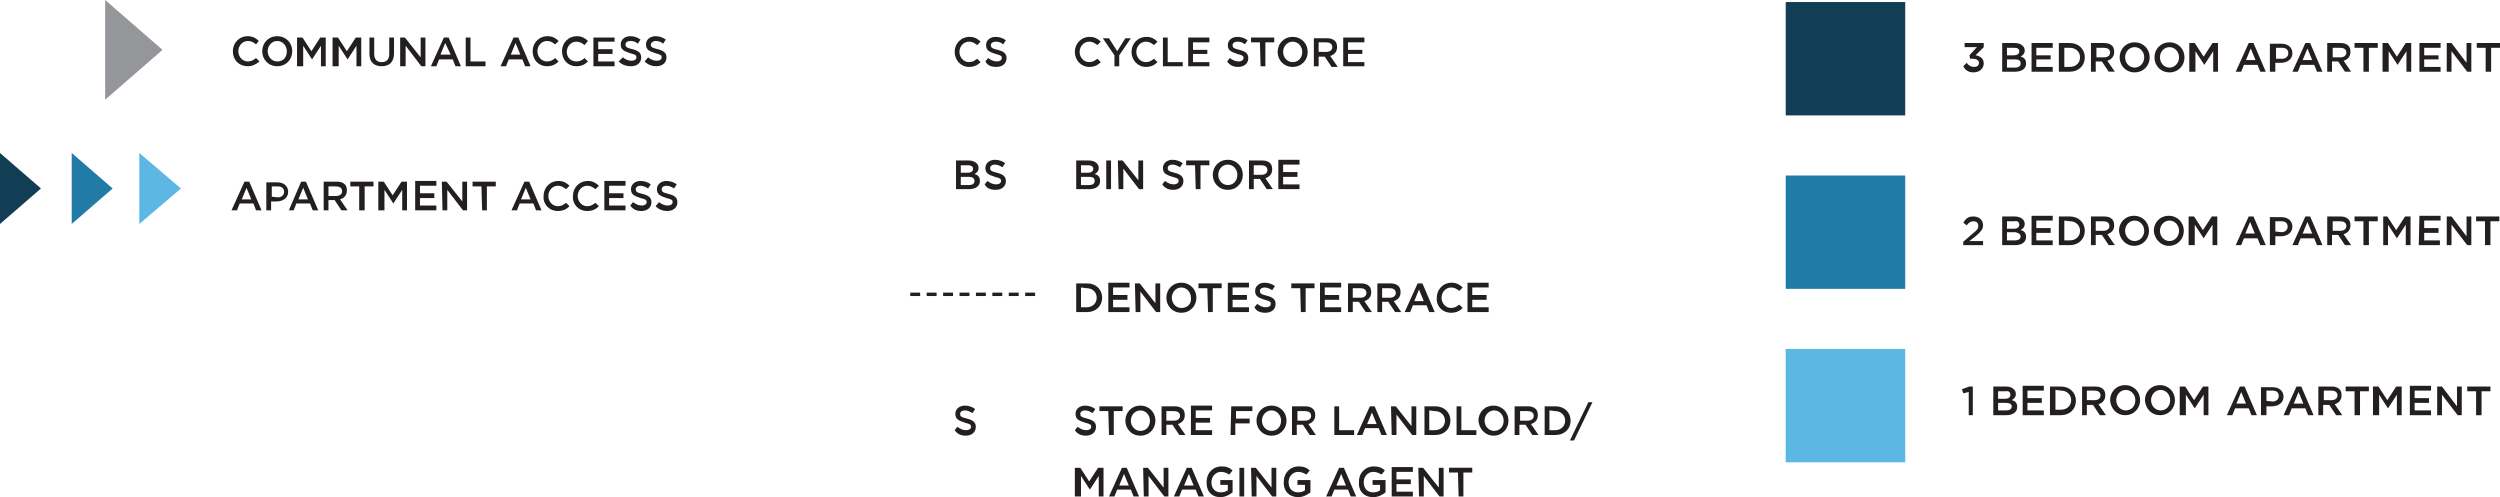 <?xml version="1.0" encoding="utf-8"?>
<!-- Generator: Adobe Illustrator 21.0.2, SVG Export Plug-In . SVG Version: 6.00 Build 0)  -->
<svg version="1.1" id="Layer_1" xmlns="http://www.w3.org/2000/svg" xmlns:xlink="http://www.w3.org/1999/xlink" x="0px" y="0px"
	 width="366.1px" height="72.8px" viewBox="0 0 366.1 72.8" enable-background="new 0 0 366.1 72.8" xml:space="preserve">
<g>
	<path fill="#231F20" d="M141.4,63.8c0.9,0,1.5-0.5,1.5-1.3l0,0c0-0.7-0.5-1-1.3-1.2s-1-0.3-1-0.7l0,0c0-0.3,0.3-0.5,0.7-0.5
		s0.8,0.2,1.1,0.4l0.4-0.6c-0.4-0.3-0.9-0.5-1.5-0.5c-0.8,0-1.4,0.5-1.4,1.2l0,0c0,0.8,0.5,1,1.4,1.3c0.8,0.2,0.9,0.3,0.9,0.6l0,0
		c0,0.3-0.3,0.5-0.7,0.5c-0.5,0-0.9-0.2-1.3-0.5l-0.4,0.5C140.2,63.6,140.8,63.8,141.4,63.8"/>
	<path fill="#231F20" d="M145.8,27.8c0.9,0,1.5-0.5,1.5-1.3l0,0c0-0.7-0.5-1-1.3-1.2s-1-0.3-1-0.7l0,0c0-0.3,0.3-0.5,0.7-0.5
		s0.8,0.2,1.1,0.4l0.4-0.6c-0.4-0.3-0.9-0.5-1.5-0.5c-0.8,0-1.4,0.5-1.4,1.2l0,0c0,0.8,0.5,1,1.4,1.3c0.8,0.2,0.9,0.3,0.9,0.6l0,0
		c0,0.3-0.3,0.5-0.7,0.5c-0.5,0-0.9-0.2-1.3-0.5l-0.4,0.5C144.5,27.6,145.1,27.8,145.8,27.8 M142.7,26.5L142.7,26.5
		c0,0.4-0.3,0.6-0.8,0.6h-1.2v-1.2h1.2C142.4,25.9,142.7,26.1,142.7,26.5 M142.5,24.7c0,0.4-0.3,0.6-0.8,0.6h-1v-1.1h1.1
		C142.2,24.2,142.5,24.4,142.5,24.7L142.5,24.7z M140,27.7h1.9c0.9,0,1.6-0.4,1.6-1.2l0,0c0-0.6-0.3-0.9-0.8-1
		c0.3-0.2,0.6-0.4,0.6-0.9l0,0c0-0.3-0.1-0.5-0.3-0.7s-0.6-0.4-1.1-0.4H140V27.7z"/>
	<path fill="#231F20" d="M145.9,9.8c0.9,0,1.5-0.5,1.5-1.3l0,0c0-0.7-0.5-1-1.3-1.2s-1-0.3-1-0.7l0,0c0-0.3,0.3-0.5,0.7-0.5
		s0.8,0.1,1.1,0.4l0.4-0.6c-0.4-0.3-0.9-0.5-1.5-0.5c-0.8,0-1.4,0.5-1.4,1.2l0,0c0,0.8,0.5,1,1.4,1.3c0.8,0.2,0.9,0.3,0.9,0.6l0,0
		c0,0.3-0.3,0.5-0.7,0.5c-0.5,0-0.9-0.2-1.3-0.5L144.3,9C144.6,9.6,145.2,9.8,145.9,9.8 M141.9,9.8c0.8,0,1.3-0.3,1.7-0.7l-0.5-0.5
		c-0.4,0.3-0.7,0.5-1.2,0.5c-0.8,0-1.4-0.7-1.4-1.5l0,0c0-0.8,0.6-1.5,1.4-1.5c0.5,0,0.8,0.2,1.2,0.5l0.5-0.5
		c-0.4-0.4-0.9-0.7-1.6-0.7c-1.3,0-2.2,1-2.2,2.2l0,0C139.8,8.8,140.7,9.8,141.9,9.8"/>
	<path fill="#231F20" d="M213.6,72.7h0.7v-3.5h1.3v-0.7h-3.4v0.7h1.3L213.6,72.7L213.6,72.7z M207.8,72.7h0.7v-3l2.3,3h0.6v-4.2
		h-0.7v2.9l-2.3-2.9h-0.7L207.8,72.7L207.8,72.7z M203.8,72.7h3.1V72h-2.4v-1.1h2.1v-0.7h-2.1v-1.1h2.4v-0.7h-3.1V72.7z M201.1,72.8
		c0.7,0,1.3-0.3,1.8-0.7v-1.8H201V71h1.1v0.8c-0.3,0.2-0.6,0.3-1,0.3c-0.9,0-1.4-0.6-1.4-1.5l0,0c0-0.8,0.6-1.5,1.4-1.5
		c0.5,0,0.9,0.2,1.2,0.4l0.5-0.6c-0.4-0.4-0.9-0.6-1.6-0.6c-1.3,0-2.2,1-2.2,2.2l0,0C198.9,71.9,199.7,72.8,201.1,72.8 M195.7,71.1
		l0.7-1.7l0.7,1.7H195.7z M194.2,72.7h0.8l0.4-1h2l0.4,1h0.8l-1.8-4.2h-0.7L194.2,72.7z M190.1,72.8c0.7,0,1.3-0.3,1.8-0.7v-1.8H190
		V71h1.1v0.8c-0.3,0.2-0.6,0.3-1,0.3c-0.9,0-1.4-0.6-1.4-1.5l0,0c0-0.8,0.6-1.5,1.4-1.5c0.5,0,0.9,0.2,1.2,0.4l0.5-0.6
		c-0.4-0.4-0.9-0.6-1.6-0.6c-1.3,0-2.2,1-2.2,2.2l0,0C187.9,71.9,188.8,72.8,190.1,72.8 M183.3,72.7h0.7v-3l2.3,3h0.6v-4.2h-0.7v2.9
		l-2.3-2.9h-0.7L183.3,72.7L183.3,72.7z M181.5,72.7h0.7v-4.2h-0.7V72.7z M178.7,72.8c0.7,0,1.3-0.3,1.8-0.7v-1.8h-1.8V71h1.1v0.8
		c-0.3,0.2-0.6,0.3-1,0.3c-0.9,0-1.4-0.6-1.4-1.5l0,0c0-0.8,0.6-1.5,1.4-1.5c0.5,0,0.9,0.2,1.2,0.4l0.5-0.6
		c-0.4-0.4-0.9-0.6-1.6-0.6c-1.3,0-2.2,1-2.2,2.2l0,0C176.6,71.9,177.4,72.8,178.7,72.8 M173.4,71.1l0.7-1.7l0.7,1.7H173.4z
		 M171.9,72.7h0.8l0.4-1h2l0.4,1h0.8l-1.8-4.2h-0.7L171.9,72.7z M167.5,72.7h0.7v-3l2.3,3h0.6v-4.2h-0.7v2.9l-2.3-2.9h-0.7
		L167.5,72.7L167.5,72.7z M163.9,71.1l0.7-1.7l0.7,1.7H163.9z M162.4,72.7h0.8l0.4-1h2l0.4,1h0.8l-1.8-4.2h-0.7L162.4,72.7z
		 M157.6,72.7h0.7v-3l1.3,2l0,0l1.3-2v3h0.7v-4.2h-0.8l-1.3,2l-1.3-2h-0.8v4.2H157.6z"/>
	<path fill="#231F20" d="M229.9,64.5h0.6l2.7-5.6h-0.6L229.9,64.5z M227.7,60.2c0.9,0,1.5,0.6,1.5,1.4l0,0c0,0.8-0.6,1.4-1.5,1.4
		h-0.8v-2.9L227.7,60.2L227.7,60.2z M226.2,63.7h1.6c1.3,0,2.2-0.9,2.2-2.1l0,0c0-1.2-0.9-2.1-2.2-2.1h-1.6V63.7z M222.6,61.6v-1.4
		h1.1c0.5,0,0.9,0.2,0.9,0.7l0,0c0,0.4-0.3,0.7-0.9,0.7H222.6z M221.8,63.7h0.7v-1.5h0.9l1,1.5h0.9l-1.1-1.6c0.6-0.2,1-0.6,1-1.3
		l0,0c0-0.4-0.1-0.7-0.3-0.9c-0.3-0.3-0.7-0.4-1.2-0.4h-1.9L221.8,63.7L221.8,63.7z M218.8,63.1c-0.8,0-1.4-0.7-1.4-1.5l0,0
		c0-0.8,0.6-1.5,1.4-1.5c0.8,0,1.4,0.7,1.4,1.5l0,0C220.2,62.5,219.6,63.1,218.8,63.1 M218.7,63.8c1.3,0,2.2-1,2.2-2.2l0,0
		c0-1.2-0.9-2.2-2.2-2.2s-2.2,1-2.2,2.2l0,0C216.6,62.8,217.5,63.8,218.7,63.8 M213.3,63.7h2.9V63H214v-3.5h-0.7V63.7z M210.1,60.2
		c0.9,0,1.5,0.6,1.5,1.4l0,0c0,0.8-0.6,1.4-1.5,1.4h-0.8v-2.9L210.1,60.2L210.1,60.2z M208.6,63.7h1.6c1.3,0,2.2-0.9,2.2-2.1l0,0
		c0-1.2-0.9-2.1-2.2-2.1h-1.6V63.7z M203.8,63.7h0.7v-3l2.3,3h0.6v-4.2h-0.7v2.9l-2.3-2.9h-0.7L203.8,63.7L203.8,63.7z M200.2,62.1
		l0.7-1.7l0.7,1.7H200.2z M198.7,63.7h0.8l0.4-1h2l0.4,1h0.8l-1.8-4.2h-0.7L198.7,63.7z M195.4,63.7h2.9V63h-2.2v-3.5h-0.7V63.7z
		 M190,61.6v-1.4h1.1c0.5,0,0.9,0.2,0.9,0.7l0,0c0,0.4-0.3,0.7-0.9,0.7H190z M189.2,63.7h0.7v-1.5h0.9l1,1.5h0.9l-1.1-1.6
		c0.6-0.2,1-0.6,1-1.3l0,0c0-0.4-0.1-0.7-0.3-0.9c-0.3-0.3-0.7-0.4-1.2-0.4h-1.9L189.2,63.7L189.2,63.7z M186.2,63.1
		c-0.8,0-1.4-0.7-1.4-1.5l0,0c0-0.8,0.6-1.5,1.4-1.5s1.4,0.7,1.4,1.5l0,0C187.6,62.5,187,63.1,186.2,63.1 M186.2,63.8
		c1.3,0,2.2-1,2.2-2.2l0,0c0-1.2-0.9-2.2-2.2-2.2s-2.2,1-2.2,2.2l0,0C184,62.8,184.9,63.8,186.2,63.8 M180.2,63.7h0.7V62h2.1v-0.7
		h-2v-1.1h2.4v-0.7h-3.1L180.2,63.7L180.2,63.7z M174.4,63.7h3.1V63h-2.4v-1.1h2.1v-0.7h-2.1v-1.1h2.4v-0.7h-3.1V63.7z M170.8,61.6
		v-1.4h1.1c0.5,0,0.9,0.2,0.9,0.7l0,0c0,0.4-0.3,0.7-0.9,0.7H170.8z M170.1,63.7h0.7v-1.5h0.9l1,1.5h0.9l-1.1-1.6
		c0.6-0.2,1-0.6,1-1.3l0,0c0-0.4-0.1-0.7-0.3-0.9c-0.3-0.3-0.7-0.4-1.2-0.4h-1.9L170.1,63.7L170.1,63.7z M167,63.1
		c-0.8,0-1.4-0.7-1.4-1.5l0,0c0-0.8,0.6-1.5,1.4-1.5c0.8,0,1.4,0.7,1.4,1.5l0,0C168.4,62.5,167.8,63.1,167,63.1 M167,63.8
		c1.3,0,2.2-1,2.2-2.2l0,0c0-1.2-0.9-2.2-2.2-2.2s-2.2,1-2.2,2.2l0,0C164.8,62.8,165.7,63.8,167,63.8 M162.4,63.7h0.7v-3.5h1.3v-0.7
		H161v0.7h1.3L162.4,63.7L162.4,63.7z M159,63.8c0.9,0,1.5-0.5,1.5-1.3l0,0c0-0.7-0.5-1-1.3-1.2s-1-0.3-1-0.7l0,0
		c0-0.3,0.3-0.5,0.7-0.5s0.8,0.2,1.1,0.4l0.4-0.6c-0.4-0.3-0.9-0.5-1.5-0.5c-0.8,0-1.4,0.5-1.4,1.2l0,0c0,0.8,0.5,1,1.4,1.3
		c0.8,0.2,0.9,0.3,0.9,0.6l0,0c0,0.3-0.3,0.5-0.7,0.5c-0.5,0-0.9-0.2-1.3-0.5l-0.4,0.5C157.8,63.6,158.4,63.8,159,63.8"/>
	<path fill="#231F20" d="M214.9,45.7h3.1V45h-2.4v-1.1h2.1v-0.7h-2.1v-1.1h2.4v-0.7h-3.1V45.7z M212.5,45.8c0.8,0,1.3-0.3,1.7-0.7
		l-0.5-0.5c-0.4,0.3-0.7,0.5-1.2,0.5c-0.8,0-1.4-0.7-1.4-1.5l0,0c0-0.8,0.6-1.5,1.4-1.5c0.5,0,0.8,0.2,1.2,0.5l0.5-0.5
		c-0.4-0.4-0.9-0.7-1.6-0.7c-1.3,0-2.2,1-2.2,2.2l0,0C210.3,44.8,211.2,45.8,212.5,45.8 M207.1,44.1l0.7-1.7l0.7,1.7H207.1z
		 M205.7,45.7h0.8l0.4-1h2l0.4,1h0.8l-1.8-4.2h-0.7L205.7,45.7z M202.4,43.6v-1.4h1.1c0.5,0,0.9,0.2,0.9,0.7l0,0
		c0,0.4-0.3,0.7-0.9,0.7H202.4z M201.7,45.7h0.7v-1.5h0.9l1,1.5h0.9l-1.1-1.6c0.6-0.2,1-0.6,1-1.3l0,0c0-0.4-0.1-0.7-0.3-0.9
		c-0.3-0.3-0.7-0.4-1.2-0.4h-1.9L201.7,45.7L201.7,45.7z M198.1,43.6v-1.4h1.1c0.5,0,0.9,0.2,0.9,0.7l0,0c0,0.4-0.3,0.7-0.9,0.7
		H198.1z M197.4,45.7h0.7v-1.5h0.9l1,1.5h0.9l-1.1-1.6c0.6-0.2,1-0.6,1-1.3l0,0c0-0.4-0.1-0.7-0.3-0.9c-0.3-0.3-0.7-0.4-1.2-0.4
		h-1.9L197.4,45.7L197.4,45.7z M193.3,45.7h3.1V45H194v-1.1h2.1v-0.7H194v-1.1h2.4v-0.7h-3.1V45.7z M190.5,45.7h0.7v-3.5h1.3v-0.7
		h-3.4v0.7h1.3L190.5,45.7L190.5,45.7z M185.3,45.8c0.9,0,1.5-0.5,1.5-1.3l0,0c0-0.7-0.5-1-1.3-1.2s-1-0.3-1-0.7l0,0
		c0-0.3,0.3-0.5,0.7-0.5s0.8,0.2,1.1,0.4l0.4-0.6c-0.4-0.3-0.9-0.5-1.5-0.5c-0.8,0-1.4,0.5-1.4,1.2l0,0c0,0.8,0.5,1,1.4,1.3
		c0.8,0.2,0.9,0.3,0.9,0.6l0,0c0,0.3-0.3,0.5-0.7,0.5c-0.5,0-0.9-0.2-1.3-0.5l-0.4,0.5C184,45.6,184.6,45.8,185.3,45.8 M179.8,45.7
		h3.1V45h-2.4v-1.1h2.1v-0.7h-2.1v-1.1h2.4v-0.7h-3.1V45.7z M176.9,45.7h0.7v-3.5h1.3v-0.7h-3.4v0.7h1.3L176.9,45.7L176.9,45.7z
		 M173,45.1c-0.8,0-1.4-0.7-1.4-1.5l0,0c0-0.8,0.6-1.5,1.4-1.5c0.8,0,1.4,0.7,1.4,1.5l0,0C174.5,44.5,173.9,45.1,173,45.1 M173,45.8
		c1.3,0,2.2-1,2.2-2.2l0,0c0-1.2-0.9-2.2-2.2-2.2s-2.2,1-2.2,2.2l0,0C170.8,44.8,171.7,45.8,173,45.8 M166.3,45.7h0.7v-3l2.3,3h0.6
		v-4.2h-0.7v2.9l-2.3-2.9h-0.7L166.3,45.7L166.3,45.7z M162.3,45.7h3.1V45H163v-1.1h2.1v-0.7H163v-1.1h2.4v-0.7h-3.1L162.3,45.7
		L162.3,45.7z M159.1,42.2c0.9,0,1.5,0.6,1.5,1.4l0,0c0,0.8-0.6,1.4-1.5,1.4h-0.8v-2.9L159.1,42.2L159.1,42.2z M157.6,45.7h1.6
		c1.3,0,2.2-0.9,2.2-2.1l0,0c0-1.2-0.9-2.1-2.2-2.1h-1.6V45.7z"/>
	<path fill="#231F20" d="M187.2,27.7h3.1V27h-2.4v-1.1h2.1v-0.7h-2.1v-1.1h2.4v-0.7h-3.1V27.7z M183.6,25.6v-1.4h1.1
		c0.5,0,0.9,0.2,0.9,0.7l0,0c0,0.4-0.3,0.7-0.9,0.7C184.7,25.6,183.6,25.6,183.6,25.6z M182.9,27.7h0.7v-1.5h0.9l1,1.5h0.9l-1.1-1.6
		c0.6-0.2,1-0.6,1-1.3l0,0c0-0.4-0.1-0.7-0.3-0.9c-0.3-0.3-0.7-0.4-1.2-0.4h-1.9L182.9,27.7L182.9,27.7z M179.8,27.1
		c-0.8,0-1.4-0.7-1.4-1.5l0,0c0-0.8,0.6-1.5,1.4-1.5c0.8,0,1.4,0.7,1.4,1.5l0,0C181.2,26.5,180.6,27.1,179.8,27.1 M179.8,27.8
		c1.3,0,2.2-1,2.2-2.2l0,0c0-1.2-0.9-2.2-2.2-2.2s-2.2,1-2.2,2.2l0,0C177.6,26.8,178.5,27.8,179.8,27.8 M175.1,27.7h0.7v-3.5h1.3
		v-0.7h-3.4v0.7h1.3L175.1,27.7L175.1,27.7z M171.8,27.8c0.9,0,1.5-0.5,1.5-1.3l0,0c0-0.7-0.5-1-1.3-1.2s-1-0.3-1-0.7l0,0
		c0-0.3,0.3-0.5,0.7-0.5s0.8,0.2,1.1,0.4l0.4-0.6c-0.4-0.3-0.9-0.5-1.5-0.5c-0.8,0-1.4,0.5-1.4,1.2l0,0c0,0.8,0.5,1,1.4,1.3
		c0.8,0.2,0.9,0.3,0.9,0.6l0,0c0,0.3-0.3,0.5-0.7,0.5c-0.5,0-0.9-0.2-1.3-0.5l-0.4,0.5C170.6,27.6,171.2,27.8,171.8,27.8
		 M163.8,27.7h0.7v-3l2.3,3h0.6v-4.2h-0.7v2.9l-2.3-2.9h-0.7L163.8,27.7L163.8,27.7z M162,27.7h0.7v-4.2H162V27.7z M160.3,26.5
		L160.3,26.5c0,0.4-0.3,0.6-0.8,0.6h-1.2v-1.2h1.2C160.1,25.9,160.3,26.1,160.3,26.5 M160.1,24.7c0,0.4-0.3,0.6-0.8,0.6h-1v-1.1h1.1
		C159.8,24.2,160.1,24.4,160.1,24.7L160.1,24.7z M157.6,27.7h1.9c0.9,0,1.6-0.4,1.6-1.2l0,0c0-0.6-0.3-0.9-0.8-1
		c0.3-0.2,0.6-0.4,0.6-0.9l0,0c0-0.3-0.1-0.5-0.3-0.7s-0.6-0.4-1.1-0.4h-1.9V27.7z"/>
	<path fill="#231F20" d="M196.7,9.7h3.1V9.1h-2.4V7.9h2.1V7.3h-2.1V6.2h2.4V5.5h-3.1V9.7z M193.1,7.6V6.2h1.1c0.5,0,0.9,0.2,0.9,0.7
		l0,0c0,0.4-0.3,0.7-0.9,0.7C194.2,7.6,193.1,7.6,193.1,7.6z M192.4,9.7h0.7V8.3h0.9l1,1.5h0.9l-1.1-1.6c0.6-0.2,1-0.6,1-1.3l0,0
		c0-0.4-0.1-0.7-0.3-0.9c-0.3-0.3-0.7-0.4-1.2-0.4h-1.9L192.4,9.7L192.4,9.7z M189.3,9.1c-0.8,0-1.4-0.7-1.4-1.5l0,0
		c0-0.8,0.6-1.5,1.4-1.5s1.4,0.7,1.4,1.5l0,0C190.7,8.5,190.1,9.1,189.3,9.1 M189.3,9.8c1.3,0,2.2-1,2.2-2.2l0,0
		c0-1.2-0.9-2.2-2.2-2.2s-2.2,1-2.2,2.2l0,0C187.1,8.8,188,9.8,189.3,9.8 M184.6,9.7h0.7V6.2h1.3V5.5h-3.4v0.7h1.3L184.6,9.7
		L184.6,9.7z M181.3,9.8c0.9,0,1.5-0.5,1.5-1.3l0,0c0-0.7-0.5-1-1.3-1.2s-1-0.3-1-0.7l0,0c0-0.3,0.3-0.5,0.7-0.5s0.8,0.1,1.1,0.4
		l0.4-0.6c-0.4-0.3-0.9-0.5-1.5-0.5c-0.8,0-1.4,0.5-1.4,1.2l0,0c0,0.8,0.5,1,1.4,1.3c0.8,0.2,0.9,0.3,0.9,0.6l0,0
		c0,0.3-0.3,0.5-0.7,0.5c-0.5,0-0.9-0.2-1.3-0.5L179.7,9C180.1,9.6,180.7,9.8,181.3,9.8 M174,9.7h3.1V9.1h-2.4V7.9h2.1V7.3h-2.1V6.2
		h2.4V5.5H174V9.7z M170.3,9.7h2.9V9.1H171V5.5h-0.7V9.7z M167.8,9.8c0.8,0,1.3-0.3,1.7-0.7L169,8.6c-0.4,0.3-0.7,0.5-1.2,0.5
		c-0.8,0-1.4-0.7-1.4-1.5l0,0c0-0.8,0.6-1.5,1.4-1.5c0.5,0,0.8,0.2,1.2,0.5l0.5-0.5c-0.4-0.4-0.9-0.7-1.6-0.7c-1.3,0-2.2,1-2.2,2.2
		l0,0C165.7,8.8,166.6,9.8,167.8,9.8 M163.2,9.7h0.7V8.1l1.7-2.5h-0.8l-1.2,1.9l-1.2-1.9h-0.9l1.7,2.5V9.7z M159.5,9.8
		c0.8,0,1.3-0.3,1.7-0.7l-0.5-0.5c-0.4,0.3-0.7,0.5-1.2,0.5c-0.8,0-1.4-0.7-1.4-1.5l0,0c0-0.8,0.6-1.5,1.4-1.5
		c0.5,0,0.8,0.2,1.2,0.5l0.5-0.5c-0.4-0.4-0.9-0.7-1.6-0.7c-1.3,0-2.2,1-2.2,2.2l0,0C157.4,8.8,158.3,9.8,159.5,9.8"/>
	<path fill="#231F20" d="M97.7,30.9c0.9,0,1.5-0.5,1.5-1.3l0,0c0-0.7-0.5-1-1.3-1.2s-1-0.3-1-0.7l0,0c0-0.3,0.3-0.5,0.7-0.5
		c0.4,0,0.8,0.2,1.1,0.4l0.4-0.6c-0.4-0.3-0.9-0.5-1.5-0.5c-0.8,0-1.4,0.5-1.4,1.2l0,0c0,0.8,0.5,1,1.4,1.3c0.8,0.2,0.9,0.3,0.9,0.6
		l0,0c0,0.3-0.3,0.5-0.7,0.5c-0.5,0-0.9-0.2-1.3-0.5L96,30.2C96.5,30.7,97.1,30.9,97.7,30.9 M93.9,30.9c0.9,0,1.5-0.5,1.5-1.3l0,0
		c0-0.7-0.5-1-1.3-1.2s-1-0.3-1-0.7l0,0c0-0.3,0.3-0.5,0.7-0.5c0.4,0,0.8,0.2,1.1,0.4l0.4-0.6c-0.4-0.3-0.9-0.5-1.5-0.5
		c-0.8,0-1.4,0.5-1.4,1.2l0,0c0,0.8,0.5,1,1.4,1.3c0.8,0.2,0.9,0.3,0.9,0.6l0,0c0,0.3-0.3,0.5-0.7,0.5c-0.5,0-0.9-0.2-1.3-0.5
		l-0.4,0.5C92.7,30.7,93.3,30.9,93.9,30.9 M88.5,30.8h3.1v-0.7h-2.4V29h2.1v-0.7h-2.1v-1.1h2.4v-0.7h-3.1V30.8z M86,30.9
		c0.8,0,1.3-0.3,1.7-0.7l-0.5-0.5c-0.4,0.3-0.7,0.5-1.2,0.5c-0.8,0-1.4-0.7-1.4-1.5l0,0c0-0.8,0.6-1.5,1.4-1.5
		c0.5,0,0.8,0.2,1.2,0.5l0.5-0.5c-0.4-0.4-0.9-0.7-1.6-0.7c-1.3,0-2.2,1-2.2,2.2l0,0C83.8,29.9,84.7,30.9,86,30.9 M81.7,30.9
		c0.8,0,1.3-0.3,1.7-0.7l-0.5-0.5c-0.4,0.3-0.7,0.5-1.2,0.5c-0.8,0-1.4-0.7-1.4-1.5l0,0c0-0.8,0.6-1.5,1.4-1.5
		c0.5,0,0.8,0.2,1.2,0.5l0.5-0.5c-0.4-0.4-0.9-0.7-1.6-0.7c-1.3,0-2.2,1-2.2,2.2l0,0C79.5,29.9,80.4,30.9,81.7,30.9 M76.3,29.2
		l0.7-1.7l0.7,1.7H76.3z M74.9,30.8h0.8l0.4-1h2l0.4,1h0.8l-1.8-4.2h-0.7L74.9,30.8z M70.6,30.8h0.7v-3.5h1.3v-0.7h-3.4v0.7h1.3
		L70.6,30.8L70.6,30.8z M64.8,30.8h0.7v-3l2.3,3h0.6v-4.2h-0.7v2.9l-2.3-2.9h-0.7L64.8,30.8L64.8,30.8z M60.8,30.8h3.1v-0.7h-2.4V29
		h2.1v-0.7h-2.1v-1.1h2.4v-0.7h-3.1V30.8z M55.6,30.8h0.7v-3l1.3,2l0,0l1.3-2v3h0.7v-4.2h-0.8l-1.3,2l-1.3-2h-0.8v4.2H55.6z
		 M52.7,30.8h0.7v-3.5h1.3v-0.7h-3.4v0.7h1.3v3.5H52.7z M48.1,28.7v-1.4h1.1c0.5,0,0.9,0.2,0.9,0.7l0,0c0,0.4-0.3,0.7-0.9,0.7
		C49.2,28.7,48.1,28.7,48.1,28.7z M47.4,30.8h0.7v-1.5H49l1,1.5h0.9l-1.1-1.6c0.6-0.2,1-0.6,1-1.3l0,0c0-0.4-0.1-0.7-0.3-0.9
		c-0.3-0.3-0.7-0.4-1.2-0.4h-1.9V30.8z M43.7,29.2l0.7-1.7l0.7,1.7H43.7z M42.3,30.8H43l0.4-1h2l0.4,1h0.8l-1.8-4.2h-0.7L42.3,30.8z
		 M39.8,28.8v-1.5h0.9c0.6,0,0.9,0.3,0.9,0.8l0,0c0,0.4-0.3,0.8-0.9,0.8L39.8,28.8L39.8,28.8z M39,30.8h0.7v-1.3h0.8
		c0.9,0,1.7-0.5,1.7-1.4l0,0c0-0.8-0.6-1.4-1.6-1.4H39V30.8z M35.4,29.2l0.7-1.7l0.7,1.7H35.4z M33.9,30.8h0.8l0.4-1h2l0.4,1h0.8
		l-1.8-4.2h-0.7L33.9,30.8z"/>
	<path fill="#231F20" d="M96.1,9.7c0.9,0,1.5-0.5,1.5-1.3l0,0c0-0.7-0.5-1-1.3-1.2s-1-0.3-1-0.7l0,0C95.3,6.3,95.6,6,96,6
		s0.8,0.1,1.1,0.4l0.4-0.6c-0.4-0.3-0.9-0.5-1.5-0.5c-0.8,0-1.4,0.5-1.4,1.2l0,0c0,0.8,0.5,1,1.4,1.3c0.8,0.2,0.9,0.3,0.9,0.6l0,0
		c0,0.3-0.3,0.5-0.7,0.5c-0.5,0-0.9-0.2-1.3-0.5L94.4,9C94.9,9.5,95.5,9.7,96.1,9.7 M92.4,9.7c0.9,0,1.5-0.5,1.5-1.3l0,0
		c0-0.7-0.5-1-1.3-1.2s-1-0.3-1-0.7l0,0c0-0.3,0.3-0.5,0.7-0.5c0.4,0,0.8,0.1,1.1,0.4l0.4-0.6c-0.4-0.3-0.9-0.5-1.5-0.5
		c-0.8,0-1.4,0.5-1.4,1.2l0,0c0,0.8,0.5,1,1.4,1.3c0.8,0.2,0.9,0.3,0.9,0.6l0,0c0,0.3-0.3,0.5-0.7,0.5c-0.5,0-0.9-0.2-1.3-0.5
		L90.6,9C91.1,9.5,91.7,9.7,92.4,9.7 M86.9,9.7H90V9h-2.4V7.9h2.1V7.2h-2.1V6.1H90V5.5h-3.1V9.7z M84.4,9.7c0.8,0,1.3-0.3,1.7-0.7
		l-0.5-0.5C85.3,8.8,84.9,9,84.4,9C83.6,9,83,8.4,83,7.6l0,0c0-0.8,0.6-1.5,1.4-1.5c0.5,0,0.8,0.2,1.2,0.5L86.1,6
		c-0.4-0.4-0.9-0.7-1.6-0.7c-1.3,0-2.2,1-2.2,2.2l0,0C82.3,8.8,83.2,9.7,84.4,9.7 M80.1,9.7c0.8,0,1.3-0.3,1.7-0.7l-0.5-0.5
		C81,8.8,80.6,9,80.1,9c-0.8,0-1.4-0.7-1.4-1.5l0,0c0-0.8,0.6-1.5,1.4-1.5c0.5,0,0.8,0.2,1.2,0.5L81.8,6c-0.4-0.4-0.9-0.7-1.6-0.7
		c-1.3,0-2.2,1-2.2,2.2l0,0C78,8.8,78.9,9.7,80.1,9.7 M74.8,8l0.7-1.7L76.2,8H74.8z M73.3,9.7h0.8l0.4-1h2l0.4,1h0.8l-1.8-4.2h-0.7
		L73.3,9.7z M68.2,9.7h2.9V9h-2.2V5.5h-0.7C68.2,5.5,68.2,9.7,68.2,9.7z M64.5,8l0.7-1.7L66,8H64.5z M63.1,9.7h0.8l0.4-1h2l0.4,1
		h0.8l-1.8-4.2H65L63.1,9.7z M58.7,9.7h0.7v-3l2.3,3h0.6V5.5h-0.7v2.9l-2.3-2.9h-0.7v4.2H58.7z M55.9,9.7c1.1,0,1.8-0.6,1.8-1.9V5.5
		H57v2.4c0,0.8-0.4,1.2-1.1,1.2c-0.7,0-1.1-0.4-1.1-1.2V5.5h-0.7v2.4C54.1,9.1,54.8,9.7,55.9,9.7 M48.9,9.7h0.7v-3l1.3,2l0,0l1.3-2
		v3h0.7V5.5h-0.8l-1.3,2l-1.3-2h-0.8v4.2H48.9z M43.7,9.7h0.7v-3l1.3,2l0,0l1.3-2v3h0.7V5.5h-0.8l-1.3,2l-1.3-2h-0.8v4.2H43.7z
		 M40.6,9c-0.8,0-1.4-0.7-1.4-1.5l0,0c0-0.8,0.6-1.5,1.4-1.5C41.4,6,42,6.7,42,7.5l0,0C42,8.4,41.5,9,40.6,9 M40.6,9.7
		c1.3,0,2.2-1,2.2-2.2l0,0c0-1.2-0.9-2.2-2.2-2.2s-2.2,1-2.2,2.2l0,0C38.4,8.7,39.3,9.7,40.6,9.7 M36.3,9.7C37,9.7,37.5,9.4,38,9
		l-0.5-0.5C37.1,8.8,36.8,9,36.3,9c-0.8,0-1.4-0.7-1.4-1.5l0,0c0-0.8,0.6-1.5,1.4-1.5c0.5,0,0.8,0.2,1.2,0.5L37.9,6
		c-0.4-0.4-0.9-0.7-1.6-0.7c-1.3,0-2.2,1-2.2,2.2l0,0C34.1,8.8,35,9.7,36.3,9.7"/>
</g>
<polygon fill="#227BA7" points="10.5,22.4 10.5,32.8 16.5,27.6 "/>
<polygon fill="#5CB7E5" points="20.4,22.4 20.4,32.8 26.5,27.6 "/>
<polygon fill="#949699" points="15.4,14.6 23.8,7.3 15.4,0 "/>
<polygon fill="#113E54" points="0,32.8 6,27.6 0,22.4 "/>
<rect x="261.5" y="0.3" fill="#113E54" width="17.5" height="16.6"/>
<rect x="261.5" y="25.7" fill="#227BA7" width="17.5" height="16.6"/>
<rect x="261.5" y="51.1" fill="#5CB7E5" width="17.5" height="16.6"/>
<g>
	<path fill="#231F20" d="M364.1,10.5h0.7V7h1.3V6.3h-3.4V7h1.3v3.5H364.1z M358.3,10.5h0.7v-3l2.3,3h0.6V6.3h-0.7v2.9L359,6.3h-0.7
		V10.5z M354.3,10.5h3.1V9.8H355V8.7h2.1V8.1H355V7h2.4V6.3h-3.1V10.5z M349.1,10.5h0.7v-3l1.3,2l0,0l1.3-2v3h0.7V6.3h-0.8l-1.3,2
		l-1.3-2h-0.8v4.2H349.1z M346.2,10.5h0.7V7h1.3V6.3h-3.4V7h1.3v3.5H346.2z M341.6,8.4V7h1.1c0.5,0,0.9,0.2,0.9,0.7l0,0
		c0,0.4-0.3,0.7-0.9,0.7H341.6z M340.8,10.5h0.7V9h0.9l1,1.5h0.9l-1.1-1.6c0.6-0.2,1-0.6,1-1.3l0,0c0-0.4-0.1-0.7-0.3-0.9
		c-0.3-0.3-0.7-0.4-1.2-0.4h-1.9V10.5z M337.2,8.8l0.7-1.7l0.7,1.7H337.2z M335.7,10.5h0.8l0.4-1h2l0.4,1h0.8l-1.8-4.2h-0.7
		L335.7,10.5z M333.3,8.5V7h0.9c0.6,0,0.9,0.3,0.9,0.8l0,0c0,0.4-0.3,0.8-0.9,0.8h-0.9V8.5z M332.5,10.5h0.7V9.2h0.8
		c0.9,0,1.7-0.5,1.7-1.4l0,0c0-0.8-0.6-1.4-1.6-1.4h-1.7v4.1H332.5z M328.9,8.8l0.7-1.7l0.7,1.7H328.9z M327.4,10.5h0.8l0.4-1h2
		l0.4,1h0.8L330,6.3h-0.7L327.4,10.5z M320.8,10.5h0.7v-3l1.3,2l0,0l1.3-2v3h0.7V6.3H324l-1.3,2l-1.3-2h-0.8v4.2H320.8z M317.7,9.9
		c-0.8,0-1.4-0.7-1.4-1.5l0,0c0-0.8,0.6-1.5,1.4-1.5s1.4,0.7,1.4,1.5l0,0C319.1,9.2,318.5,9.9,317.7,9.9 M317.7,10.6
		c1.3,0,2.2-1,2.2-2.2l0,0c0-1.2-0.9-2.2-2.2-2.2c-1.3,0-2.2,1-2.2,2.2l0,0C315.5,9.6,316.4,10.6,317.7,10.6 M312.6,9.9
		c-0.8,0-1.4-0.7-1.4-1.5l0,0c0-0.8,0.6-1.5,1.4-1.5s1.4,0.7,1.4,1.5l0,0C314,9.2,313.4,9.9,312.6,9.9 M312.6,10.6
		c1.3,0,2.2-1,2.2-2.2l0,0c0-1.2-0.9-2.2-2.2-2.2c-1.3,0-2.2,1-2.2,2.2l0,0C310.4,9.6,311.3,10.6,312.6,10.6 M307,8.4V7h1.1
		c0.5,0,0.9,0.2,0.9,0.7l0,0c0,0.4-0.3,0.7-0.9,0.7H307z M306.2,10.5h0.7V9h0.9l1,1.5h0.9l-1.1-1.6c0.6-0.2,1-0.6,1-1.3l0,0
		c0-0.4-0.1-0.7-0.3-0.9c-0.3-0.3-0.7-0.4-1.2-0.4h-1.9V10.5z M303.1,7c0.9,0,1.5,0.6,1.5,1.4l0,0c0,0.8-0.6,1.4-1.5,1.4h-0.8V7
		H303.1z M301.5,10.5h1.6c1.3,0,2.2-0.9,2.2-2.1l0,0c0-1.2-0.9-2.1-2.2-2.1h-1.6V10.5z M297.5,10.5h3.1V9.8h-2.4V8.7h2.1V8.1h-2.1V7
		h2.4V6.3h-3.1V10.5z M295.9,9.3L295.9,9.3c0,0.4-0.3,0.6-0.8,0.6h-1.2V8.7h1.2C295.7,8.7,295.9,8.9,295.9,9.3 M295.7,7.5
		c0,0.4-0.3,0.6-0.8,0.6h-1V7h1.1C295.5,7,295.7,7.2,295.7,7.5L295.7,7.5z M293.2,10.5h1.9c0.9,0,1.6-0.4,1.6-1.2l0,0
		c0-0.6-0.3-0.9-0.8-1c0.3-0.2,0.6-0.4,0.6-0.9l0,0c0-0.3-0.1-0.5-0.3-0.7c-0.2-0.2-0.6-0.4-1.1-0.4h-1.9L293.2,10.5L293.2,10.5z
		 M289,10.6c0.9,0,1.5-0.6,1.5-1.3l0,0c0-0.8-0.6-1.1-1.2-1.2l1.2-1.2V6.3h-2.8v0.6h1.8l-1.1,1.2l0.1,0.5h0.3c0.6,0,1,0.2,1,0.6l0,0
		c0,0.4-0.3,0.6-0.7,0.6c-0.5,0-0.8-0.2-1.1-0.6l-0.5,0.5C287.8,10.3,288.3,10.6,289,10.6"/>
	<path fill="#231F20" d="M364,35.9h0.7v-3.5h1.3v-0.7h-3.4v0.7h1.3v3.5H364z M358.3,35.9h0.7v-3l2.3,3h0.6v-4.2h-0.7v2.9l-2.2-2.9
		h-0.7L358.3,35.9L358.3,35.9z M354.2,35.9h3.1v-0.7H355v-1.1h2.1v-0.7H355v-1.1h2.4v-0.7h-3.1L354.2,35.9L354.2,35.9z M349,35.9
		h0.7v-3l1.3,2l0,0l1.3-2v3h0.7v-4.2h-0.8l-1.3,2l-1.3-2H349V35.9z M346.2,35.9h0.7v-3.5h1.3v-0.7h-3.4v0.7h1.3v3.5H346.2z
		 M341.6,33.8v-1.4h1.1c0.5,0,0.9,0.2,0.9,0.7l0,0c0,0.4-0.3,0.7-0.9,0.7H341.6z M340.8,35.9h0.7v-1.5h0.9l1,1.5h0.9l-1.1-1.6
		c0.6-0.2,1-0.6,1-1.3l0,0c0-0.4-0.1-0.7-0.3-0.9c-0.3-0.3-0.7-0.4-1.2-0.4h-1.9V35.9z M337.2,34.2l0.7-1.7l0.7,1.7H337.2z
		 M335.7,35.9h0.8l0.4-1h2l0.4,1h0.8l-1.8-4.2h-0.7L335.7,35.9z M333.2,33.9v-1.5h0.9c0.6,0,0.9,0.3,0.9,0.8l0,0
		c0,0.4-0.3,0.8-0.9,0.8L333.2,33.9L333.2,33.9z M332.5,35.9h0.7v-1.3h0.8c0.9,0,1.7-0.5,1.7-1.4l0,0c0-0.8-0.6-1.4-1.6-1.4h-1.7
		v4.1H332.5z M328.8,34.2l0.7-1.7l0.7,1.7H328.8z M327.4,35.9h0.8l0.4-1h2l0.4,1h0.8l-1.8-4.2h-0.7L327.4,35.9z M320.7,35.9h0.7v-3
		l1.3,2l0,0l1.3-2v3h0.7v-4.2h-0.8l-1.3,2l-1.3-2h-0.8v4.2H320.7z M317.7,35.3c-0.8,0-1.4-0.7-1.4-1.5l0,0c0-0.8,0.6-1.5,1.4-1.5
		s1.4,0.7,1.4,1.5l0,0C319.1,34.6,318.5,35.3,317.7,35.3 M317.6,36c1.3,0,2.2-1,2.2-2.2l0,0c0-1.2-0.9-2.2-2.2-2.2
		c-1.3,0-2.2,1-2.2,2.2l0,0C315.5,35,316.4,36,317.6,36 M312.6,35.3c-0.8,0-1.4-0.7-1.4-1.5l0,0c0-0.8,0.6-1.5,1.4-1.5
		s1.4,0.7,1.4,1.5l0,0C314,34.6,313.4,35.3,312.6,35.3 M312.5,36c1.3,0,2.2-1,2.2-2.2l0,0c0-1.2-0.9-2.2-2.2-2.2
		c-1.3,0-2.2,1-2.2,2.2l0,0C310.4,35,311.3,36,312.5,36 M306.9,33.8v-1.4h1.1c0.5,0,0.9,0.2,0.9,0.7l0,0c0,0.4-0.3,0.7-0.9,0.7
		H306.9z M306.2,35.9h0.7v-1.5h0.9l1,1.5h0.9l-1.1-1.6c0.6-0.2,1-0.6,1-1.3l0,0c0-0.4-0.1-0.7-0.3-0.9c-0.3-0.3-0.7-0.4-1.2-0.4
		h-1.9V35.9z M303.1,32.4c0.9,0,1.5,0.6,1.5,1.4l0,0c0,0.8-0.6,1.4-1.5,1.4h-0.8v-2.9L303.1,32.4L303.1,32.4z M301.5,35.9h1.6
		c1.3,0,2.2-0.9,2.2-2.1l0,0c0-1.2-0.9-2.1-2.2-2.1h-1.6V35.9z M297.5,35.9h3.1v-0.7h-2.4v-1.1h2.1v-0.7h-2.1v-1.1h2.4v-0.7h-3.1
		V35.9z M295.9,34.6L295.9,34.6c0,0.4-0.3,0.6-0.8,0.6h-1.2V34h1.2C295.6,34.1,295.9,34.3,295.9,34.6 M295.7,32.9
		c0,0.4-0.3,0.6-0.8,0.6h-1v-1.1h1.1C295.4,32.3,295.7,32.5,295.7,32.9L295.7,32.9z M293.2,35.9h1.9c0.9,0,1.6-0.4,1.6-1.2l0,0
		c0-0.6-0.3-0.9-0.8-1c0.3-0.2,0.6-0.4,0.6-0.9l0,0c0-0.3-0.1-0.5-0.3-0.7c-0.2-0.2-0.6-0.4-1.1-0.4h-1.9L293.2,35.9L293.2,35.9z
		 M287.4,35.9h3v-0.6h-2l0.9-0.7c0.7-0.6,1.1-1,1.1-1.6l0,0c0-0.8-0.6-1.3-1.4-1.3s-1.1,0.3-1.5,0.9L288,33c0.3-0.4,0.6-0.6,1-0.6
		s0.7,0.2,0.7,0.7c0,0.4-0.2,0.6-0.8,1.1l-1.4,1.2v0.5H287.4z"/>
	<path fill="#231F20" d="M362.7,60.8h0.7v-3.5h1.3v-0.7h-3.4v0.7h1.3v3.5H362.7z M356.9,60.8h0.7v-3l2.3,3h0.6v-4.2h-0.7v2.9
		l-2.2-2.9h-0.7L356.9,60.8L356.9,60.8z M352.9,60.8h3.1v-0.7h-2.4V59h2.1v-0.7h-2.1v-1.1h2.4v-0.7h-3.1V60.8z M347.7,60.8h0.7v-3
		l1.3,2l0,0l1.3-2v3h0.7v-4.2h-0.8l-1.3,2l-1.3-2h-0.8v4.2H347.7z M344.9,60.8h0.7v-3.5h1.3v-0.7h-3.4v0.7h1.3v3.5H344.9z
		 M340.3,58.6v-1.4h1.1c0.5,0,0.9,0.2,0.9,0.7l0,0c0,0.4-0.3,0.7-0.9,0.7H340.3z M339.5,60.8h0.7v-1.5h0.9l1,1.5h0.9l-1.1-1.6
		c0.6-0.2,1-0.6,1-1.3l0,0c0-0.4-0.1-0.7-0.3-0.9c-0.3-0.3-0.7-0.4-1.2-0.4h-1.9V60.8z M335.9,59.1l0.7-1.7l0.7,1.7H335.9z
		 M334.4,60.8h0.8l0.4-1h2l0.4,1h0.8l-1.8-4.2h-0.7L334.4,60.8z M331.9,58.7v-1.5h0.9c0.6,0,0.9,0.3,0.9,0.8l0,0
		c0,0.4-0.3,0.8-0.9,0.8L331.9,58.7L331.9,58.7z M331.2,60.8h0.7v-1.3h0.8c0.9,0,1.7-0.5,1.7-1.4l0,0c0-0.8-0.6-1.4-1.6-1.4h-1.7
		v4.1H331.2z M327.5,59.1l0.7-1.7l0.7,1.7H327.5z M326.1,60.8h0.8l0.4-1h2l0.4,1h0.8l-1.8-4.2H328L326.1,60.8z M319.4,60.8h0.7v-3
		l1.3,2l0,0l1.3-2v3h0.7v-4.2h-0.8l-1.3,2l-1.3-2h-0.8v4.2H319.4z M316.4,60.1c-0.8,0-1.4-0.7-1.4-1.5l0,0c0-0.8,0.6-1.5,1.4-1.5
		s1.4,0.7,1.4,1.5l0,0C317.8,59.5,317.2,60.1,316.4,60.1 M316.3,60.8c1.3,0,2.2-1,2.2-2.2l0,0c0-1.2-0.9-2.2-2.2-2.2
		c-1.3,0-2.2,1-2.2,2.2l0,0C314.2,59.9,315.1,60.8,316.3,60.8 M311.3,60.1c-0.8,0-1.4-0.7-1.4-1.5l0,0c0-0.8,0.6-1.5,1.4-1.5
		s1.4,0.7,1.4,1.5l0,0C312.7,59.5,312.1,60.1,311.3,60.1 M311.2,60.8c1.3,0,2.2-1,2.2-2.2l0,0c0-1.2-0.9-2.2-2.2-2.2
		c-1.3,0-2.2,1-2.2,2.2l0,0C309.1,59.9,310,60.8,311.2,60.8 M305.6,58.6v-1.4h1.1c0.5,0,0.9,0.2,0.9,0.7l0,0c0,0.4-0.3,0.7-0.9,0.7
		H305.6z M304.9,60.8h0.7v-1.5h0.9l1,1.5h0.9l-1.1-1.6c0.6-0.2,1-0.6,1-1.3l0,0c0-0.4-0.1-0.7-0.3-0.9c-0.3-0.3-0.7-0.4-1.2-0.4
		h-1.9V60.8z M301.8,57.2c0.9,0,1.5,0.6,1.5,1.4l0,0c0,0.8-0.6,1.4-1.5,1.4H301v-2.9L301.8,57.2L301.8,57.2z M300.2,60.8h1.6
		c1.3,0,2.2-0.9,2.2-2.1l0,0c0-1.2-0.9-2.1-2.2-2.1h-1.6V60.8z M296.2,60.8h3.1v-0.7h-2.4V59h2.1v-0.7h-2.1v-1.1h2.4v-0.7h-3.1V60.8
		z M294.6,59.5L294.6,59.5c0,0.4-0.3,0.6-0.8,0.6h-1.2V59h1.2C294.3,59,294.6,59.2,294.6,59.5 M294.4,57.8c0,0.4-0.3,0.6-0.8,0.6h-1
		v-1.1h1.1C294.1,57.2,294.4,57.4,294.4,57.8L294.4,57.8z M291.9,60.8h1.9c0.9,0,1.6-0.4,1.6-1.2l0,0c0-0.6-0.3-0.9-0.8-1
		c0.3-0.2,0.6-0.4,0.6-0.9l0,0c0-0.3-0.1-0.5-0.3-0.7c-0.2-0.2-0.6-0.4-1.1-0.4h-1.9L291.9,60.8L291.9,60.8z M288.2,60.8h0.7v-4.2
		h-0.5l-1.1,0.4l0.2,0.6l0.8-0.2v3.4H288.2z"/>
</g>
<line fill="none" stroke="#231F20" stroke-width="0.5" stroke-dasharray="1.452,0.952" x1="133.3" y1="43.1" x2="151.6" y2="43.1"/>
</svg>
